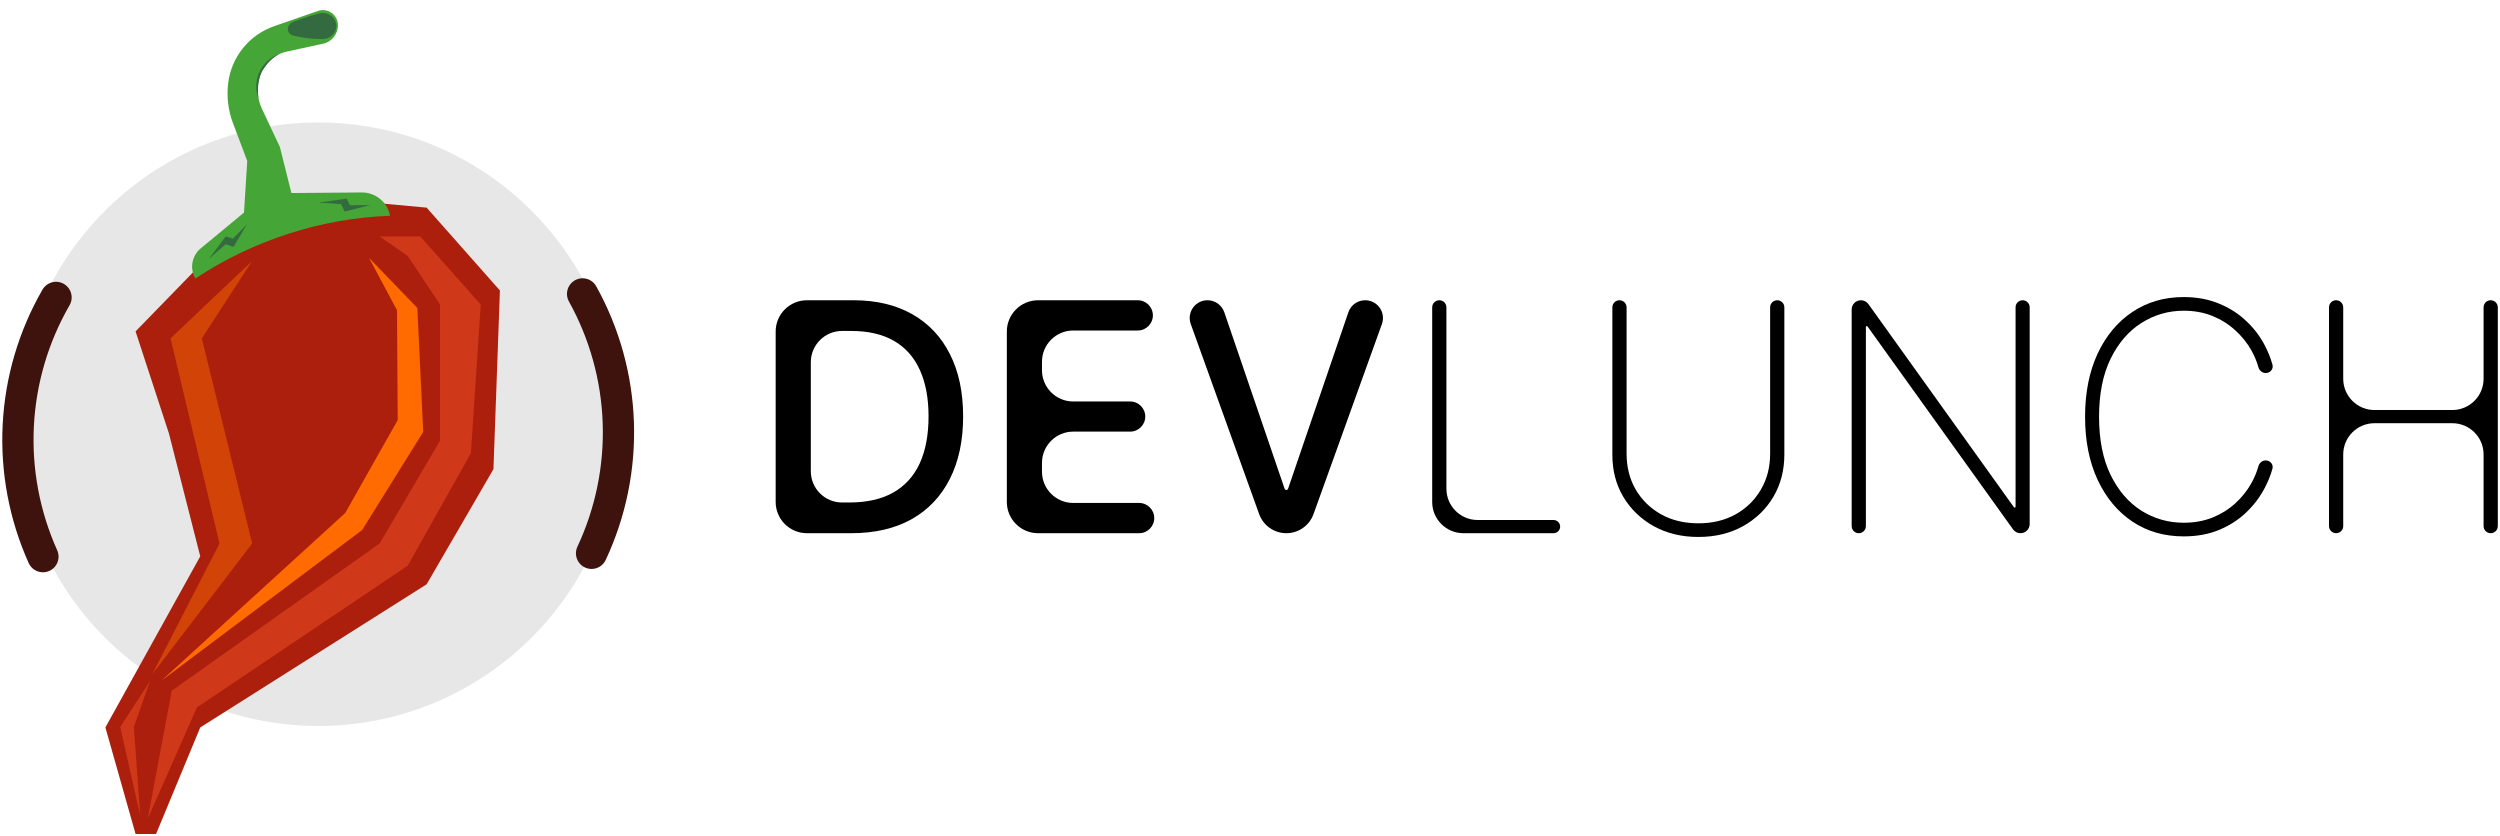 <svg width="640" height="214" viewBox="0 0 640 214" fill="none" xmlns="http://www.w3.org/2000/svg">
<circle opacity="0.2" cx="81.479" cy="108.6" r="77.245" fill="#888888"/>
<path d="M151.438 141.649C156.338 131.188 158.685 119.714 158.286 108.169C157.887 96.624 154.754 85.339 149.144 75.242" stroke="#3E120D" stroke-width="8" stroke-linecap="round"/>
<path d="M14.345 76.139C8.574 86.146 5.261 97.38 4.678 108.917C4.095 120.453 6.258 131.964 10.99 142.501" stroke="#3E120D" stroke-width="8" stroke-linecap="round"/>
<path d="M34.705 84.836L62.577 56.183L85.205 50.949L109.214 53.153L127.979 74.367L126.323 120.102L109.214 149.581L51.263 186.224L39.949 213.5H34.705L26.979 186.224L51.263 142.418L43.26 111.01L34.705 84.836Z" fill="#AC1F0D"/>
<path d="M74.602 49.413L92.592 49.267C96.141 49.239 99.203 51.752 99.866 55.238C82.167 55.872 64.765 61.53 50.001 71.309C48.511 68.744 49.094 65.477 51.38 63.587L62.465 54.419L63.294 41.208L59.648 31.544C58.416 28.282 57.992 24.771 58.409 21.309C59.219 14.595 63.783 8.928 70.171 6.706L81.397 2.801C83.801 1.965 86.34 3.654 86.497 6.195C86.644 8.563 85.04 10.684 82.721 11.187L73.414 13.206C70.164 13.911 67.535 16.29 66.512 19.454C65.619 22.21 65.809 25.203 67.043 27.825L71.648 37.615L74.602 49.413Z" fill="#45A536"/>
<path d="M107.608 60.54H97.178L104.371 65.518L112.642 77.965V112.815L97.178 139.13L43.954 176.825L37.84 209.541L50.427 181.092L104.371 144.82L120.554 116.015L123.071 77.965L107.608 60.54Z" fill="#CF3819"/>
<path d="M106.835 78.838L94.472 66.014L101.629 79.416L101.813 107.544L88.384 131.318L41.345 174.233L92.7 135.695L108.343 110.568L106.835 78.838Z" fill="#FF6B00"/>
<path opacity="0.45" d="M43.656 86.621L64.555 66.799L51.667 86.621L64.555 139.131L38.983 172.601L56.195 139.131L43.656 86.621Z" fill="#FF6F00"/>
<path d="M30.779 186.094L38.419 174.326L34.271 186.094L35.908 208.867L30.779 186.094Z" fill="#CF3819"/>
<path d="M57.789 60.507L53.461 66.3L57.789 62.504L59.791 63.205L63.229 57.41L59.614 61.115L57.789 60.507Z" fill="#346A40"/>
<path d="M88.73 50.838L81.566 51.879L87.315 52.25L88.234 54.159L94.77 52.489L89.59 52.557L88.73 50.838Z" fill="#346A40"/>
<path d="M86.107 6.66C86.107 8.507 84.472 10.005 82.57 10.005C79.697 10.005 77.195 9.623 75.205 9.153C73.175 8.675 73.196 6.262 75.156 5.549C78.137 4.465 81.538 3.316 82.57 3.316C84.523 3.316 86.107 4.814 86.107 6.66Z" fill="#346A40"/>
<path d="M67.36 17.823C68.963 15.267 70.905 14.075 71.83 13.705C67.208 15.124 64.589 19.999 65.957 24.637L66.188 25.419C65.636 21.541 66.682 18.798 67.36 17.823Z" fill="#346A40"/>
<path d="M217.878 136.5H206.571C202.153 136.5 198.571 132.918 198.571 128.5V84.864C198.571 80.445 202.153 76.864 206.571 76.864H218.489C224.332 76.864 229.351 78.058 233.544 80.445C237.737 82.814 240.95 86.221 243.182 90.666C245.434 95.092 246.56 100.402 246.56 106.594C246.56 112.807 245.424 118.145 243.153 122.61C240.901 127.075 237.64 130.511 233.369 132.918C229.098 135.306 223.934 136.5 217.878 136.5ZM207.569 120.638C207.569 125.056 211.151 128.638 215.569 128.638H217.383C221.925 128.638 225.701 127.784 228.71 126.075C231.719 124.348 233.971 121.853 235.466 118.592C236.96 115.311 237.708 111.312 237.708 106.594C237.708 101.916 236.96 97.946 235.466 94.685C233.99 91.423 231.787 88.948 228.856 87.259C225.924 85.57 222.284 84.726 217.936 84.726H215.569C211.151 84.726 207.569 88.308 207.569 92.726V120.638Z" fill="black"/>
<path d="M265.749 136.5C261.331 136.5 257.749 132.918 257.749 128.5V84.864C257.749 80.445 261.331 76.864 265.749 76.864H291.266C293.404 76.864 295.138 78.598 295.138 80.737C295.138 82.875 293.404 84.609 291.266 84.609H274.747C270.329 84.609 266.747 88.191 266.747 92.609V94.78C266.747 99.198 270.329 102.78 274.747 102.78H289.329C291.46 102.78 293.187 104.507 293.187 106.638C293.187 108.769 291.46 110.496 289.329 110.496H274.747C270.329 110.496 266.747 114.078 266.747 118.496V120.754C266.747 125.173 270.329 128.754 274.747 128.754H291.615C293.754 128.754 295.488 130.488 295.488 132.627C295.488 134.766 293.754 136.5 291.615 136.5H265.749Z" fill="black"/>
<path d="M309.116 76.864C311.062 76.864 312.793 78.101 313.422 79.942L328.859 125.118C328.924 125.307 329.102 125.435 329.303 125.435C329.503 125.435 329.681 125.307 329.746 125.118L345.184 79.942C345.813 78.101 347.543 76.864 349.489 76.864C352.64 76.864 354.837 79.989 353.77 82.954L336.26 131.609C335.204 134.544 332.421 136.5 329.303 136.5C326.184 136.5 323.401 134.544 322.345 131.609L304.836 82.954C303.769 79.989 305.966 76.864 309.116 76.864Z" fill="black"/>
<path d="M374.641 136.5C370.223 136.5 366.641 132.918 366.641 128.5V78.684C366.641 77.678 367.456 76.864 368.461 76.864C369.466 76.864 370.281 77.678 370.281 78.684V125.122C370.281 129.54 373.863 133.122 378.281 133.122H397.711C398.644 133.122 399.4 133.878 399.4 134.811C399.4 135.744 398.644 136.5 397.711 136.5H374.641Z" fill="black"/>
<path d="M453.154 78.684C453.154 77.678 453.969 76.864 454.974 76.864C455.979 76.864 456.794 77.678 456.794 78.684V116.349C456.794 120.407 455.853 124.027 453.97 127.211C452.087 130.375 449.485 132.879 446.166 134.724C442.866 136.549 439.07 137.461 434.78 137.461C430.509 137.461 426.714 136.549 423.394 134.724C420.075 132.879 417.464 130.366 415.561 127.182C413.678 123.998 412.746 120.387 412.766 116.349V78.684C412.766 77.678 413.581 76.864 414.586 76.864C415.591 76.864 416.406 77.678 416.406 78.684V116.146C416.406 119.582 417.182 122.639 418.735 125.318C420.308 127.997 422.472 130.113 425.229 131.666C427.986 133.2 431.169 133.967 434.78 133.967C438.391 133.967 441.575 133.2 444.331 131.666C447.088 130.113 449.243 127.997 450.796 125.318C452.368 122.639 453.154 119.582 453.154 116.146V78.684Z" fill="black"/>
<path d="M517.792 76.864C518.789 76.864 519.597 77.672 519.597 78.669V134.153C519.597 135.449 518.546 136.5 517.25 136.5C516.493 136.5 515.783 136.135 515.342 135.521L478.084 83.57C478.041 83.51 477.971 83.474 477.896 83.474C477.769 83.474 477.666 83.577 477.666 83.705V134.68C477.666 135.685 476.851 136.5 475.846 136.5C474.84 136.5 474.026 135.685 474.026 134.68V79.23C474.026 77.923 475.085 76.864 476.392 76.864C477.155 76.864 477.871 77.231 478.315 77.852L515.568 129.852C515.611 129.912 515.681 129.948 515.756 129.948C515.883 129.948 515.987 129.845 515.987 129.717V78.669C515.987 77.672 516.795 76.864 517.792 76.864Z" fill="black"/>
<path d="M581.752 93.354C582.056 94.462 581.182 95.5 580.033 95.5C579.147 95.5 578.394 94.868 578.155 94.014C577.736 92.52 577.125 91.064 576.322 89.647C575.254 87.745 573.876 86.036 572.187 84.522C570.517 82.988 568.576 81.775 566.363 80.882C564.15 79.989 561.704 79.543 559.025 79.543C555.104 79.543 551.493 80.591 548.193 82.688C544.912 84.765 542.281 87.822 540.301 91.86C538.341 95.898 537.36 100.839 537.36 106.682C537.36 112.564 538.341 117.524 540.301 121.562C542.281 125.6 544.912 128.657 548.193 130.734C551.493 132.792 555.104 133.821 559.025 133.821C561.704 133.821 564.15 133.384 566.363 132.511C568.576 131.618 570.517 130.414 572.187 128.9C573.876 127.366 575.254 125.648 576.322 123.746C577.126 122.313 577.738 120.847 578.156 119.347C578.394 118.495 579.145 117.864 580.031 117.864C581.179 117.864 582.053 118.904 581.743 120.01C581.277 121.677 580.615 123.32 579.758 124.94C578.554 127.25 576.962 129.346 574.982 131.229C573.022 133.093 570.702 134.578 568.023 135.685C565.363 136.772 562.364 137.315 559.025 137.315C554.055 137.315 549.678 136.053 545.892 133.53C542.107 130.987 539.136 127.415 536.982 122.814C534.846 118.213 533.778 112.836 533.778 106.682C533.778 100.528 534.846 95.151 536.982 90.55C539.136 85.949 542.107 82.387 545.892 79.863C549.678 77.32 554.055 76.048 559.025 76.048C562.364 76.048 565.363 76.602 568.023 77.708C570.702 78.795 573.022 80.271 574.982 82.134C576.962 83.978 578.554 86.056 579.758 88.366C580.62 89.995 581.285 91.658 581.752 93.354Z" fill="black"/>
<path d="M598.045 136.5C597.04 136.5 596.225 135.685 596.225 134.68V78.684C596.225 77.678 597.04 76.864 598.045 76.864C599.05 76.864 599.865 77.678 599.865 78.684V96.964C599.865 101.382 603.447 104.964 607.865 104.964H627.798C632.216 104.964 635.798 101.382 635.798 96.964V78.684C635.798 77.678 636.613 76.864 637.618 76.864C638.623 76.864 639.438 77.678 639.438 78.684V134.68C639.438 135.685 638.623 136.5 637.618 136.5C636.613 136.5 635.798 135.685 635.798 134.68V116.342C635.798 111.923 632.216 108.342 627.798 108.342H607.865C603.447 108.342 599.865 111.923 599.865 116.342V134.68C599.865 135.685 599.05 136.5 598.045 136.5Z" fill="black"/>
</svg>
